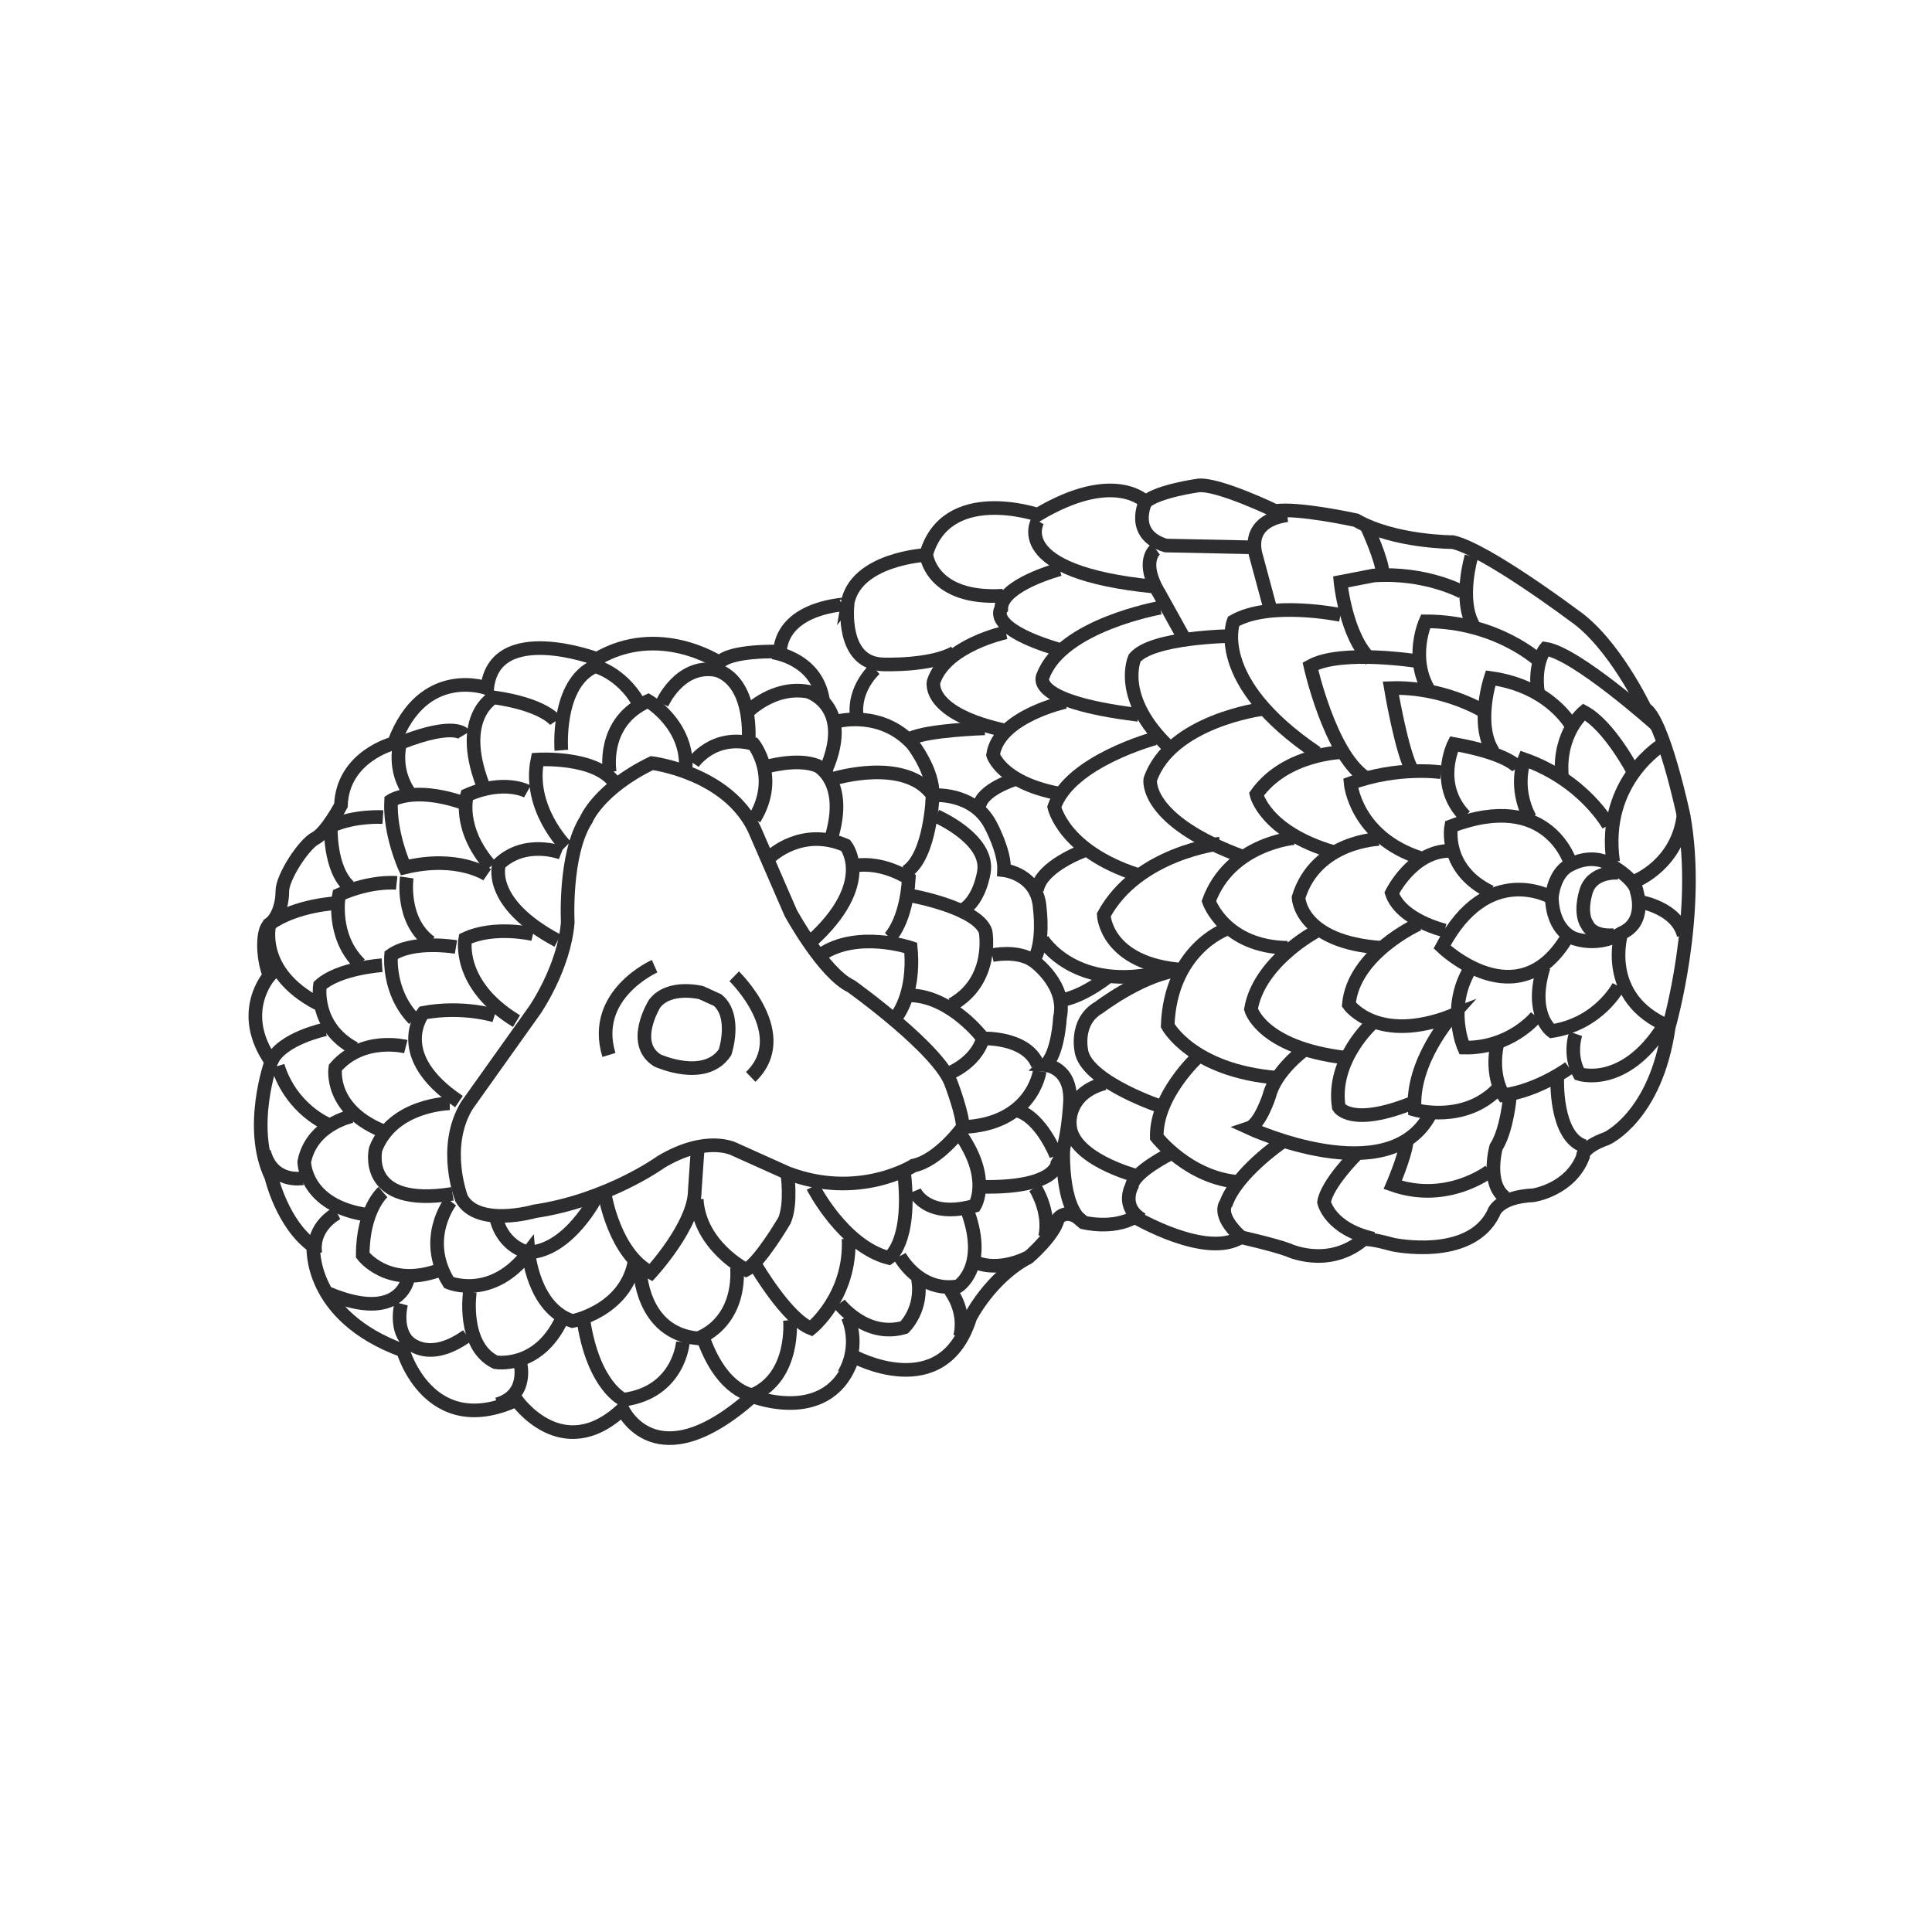 <?xml version="1.0" encoding="utf-8"?>
<!-- Generator: Adobe Illustrator 24.2.3, SVG Export Plug-In . SVG Version: 6.00 Build 0)  -->
<svg version="1.1" id="Layer_1" xmlns="http://www.w3.org/2000/svg" xmlns:xlink="http://www.w3.org/1999/xlink" x="0px" y="0px"
	 viewBox="0 0 1417.3 1417.3" style="enable-background:new 0 0 1417.3 1417.3;" xml:space="preserve">
<style type="text/css">
	.st0{display:none;}
	.st1{display:inline;}
	.st2{fill:#FFFFFF;}
	.st3{fill:#11110F;}
	.st4{display:inline;fill:#FFFFFF;}
	.st5{fill:none;stroke:#2D2C2F;stroke-width:10;stroke-miterlimit:10;}
</style>
<g id="Layer_1_1_" class="st0">
	<g class="st1">
		<path class="st2" d="M935.3,956.9c0,0,31.7,34.8,21.2,74.1c0,0-20.4,62-55.9,65l-154.9-5.9c-3.9-0.1-7.9,0-11.8,0.6
			c-14.5,2.3-42.2,11.2-26.8,46.1c0,0,4.7,17.5,57.3,35.1c16.4,5.5,31.4,14.7,43.9,26.7c19.5,18.7,48.9,44.7,65.1,48.5
			c0,0,40.8,9.8,30.2-30.2c0,0-20.4-76.3,26.4-92.2c0,0,41.6-4.5,56.7-45.3c0,0,12.1-35.5,25.7-46.1c0,0,22.7-11.3,27.2-24.9
			c0,0,11.1-26.7-15.2-46.6c-13.4-10.1-22.7-24.9-24-41.6c-1.4-17.9,2.5-37.8,24.1-44.8c0,0,36.3-15.1,51.4,12.1
			c0,0,16.6,43.8,42.3,40.8c0,0,54.4-9.1-6-69.5c0,0-48.4-46.9-77.1-55.9c0,0-52.9-9.1-71-62c0,0,4.5-34.8-55.9-34.8
			c0,0-63.5,1.5-92.2-80.1c0,0-16.6-77.1-63.5-107.3c0,0-60.5-31.7-52.9-120.9c0,0,0-60.5,52.9-69.5c0,0,40.8-3,33.3-55.9
			c0,0-10.6-66.5-37.8-62c0,0-36.3,7.6-48.4-4.5c0,0-9.8-31-31.7-37.8c0,0-55.9-14.4-74.1,4.5c0,0-10.9,15.8-25.8,32.4
			c-18.7,20.9-44.9,33.4-72.8,35.3c-27.3,1.8-63.1,3.6-79.7,1.9c0,0-28.7-4.5-47.6,36.3c0,0-3.8,15.1-46.1,12.1
			c0,0-27.2-1.5-27.2,21.2c0,0,7.6,31.7-2.3,48.4c0,0-17.4,22.7-17.4,34.8c0,0-6,35.5,22.7,95.2c0,0,34,65.7,78.6,40.1
			c0,0,4.5-42.3,39.3-61.2c0,0,55.9-22.7,80.1,13.6c0,0,46.9,100.5,75.6,137.5c0,0,60.5,81.6,134.5,134.5
			C705.6,754.4,867.3,855.6,935.3,956.9z"/>
	</g>
	<g class="st1">
		<path class="st2" d="M503,819.3l3,122.4c0,0,0,39.3-36.3,58.9c0,0-55.9,57.4-68-3c0,0,4.5-87.7-3-131.5c0,0-39.3-55.9,15.1-58.9
			c0,0,25.7-1.5,40.8-24.2C454.7,783.1,501.5,754.4,503,819.3z"/>
	</g>
	<g class="st1">
		<path class="st3" d="M883.2,1257.1c-6.1,0-11-1.1-12-1.4c-14.2-3.4-37.5-20.5-69.2-50.7c-11.7-11.2-25.6-19.7-40.5-24.6
			c-54.4-18.3-62.1-37.7-63.1-41.4c-6.1-13.5-6.6-26.2-1-36.6c7.4-13.6,23.1-18.7,35-20.6c4.4-0.8,9-0.7,13.5-0.8l154.9,5.9
			c23.1-2,41.9-43.1,47.1-58.8c9-33.5-19-64.9-19.3-65.3l-0.8-1c-66.1-98.5-225.4-198.9-227-200c-74.8-53.4-134.5-133.3-137-136.7
			c-28.9-37.2-74.5-135-76.5-139.1c-19.3-28.6-68.2-9.2-68.7-9c-29.2,15.8-33.7,53.5-33.8,53.9l-0.5,4.5l-3.9,2.3
			c-12.7,7.3-25.9,9-39,5.2c-31.2-9.1-51.2-47.3-52-48.9c-29.7-61.8-23.8-99.2-23.6-100.8c-0.1-13,15.9-34.6,19.1-38.8
			c5.9-10.1,2.4-33.5,0.7-40.8c-0.2-10.5,2.7-17.7,8.2-22.9c10.4-9.9,26.5-9.1,28.2-9.3c31.5,2.3,37.2-6.2,37.3-6.3
			c21.7-47.1,55.7-42.4,57.3-41.9c12.2,1.2,39.9,0.6,77.8-2c26-1.7,49.7-13.2,66.8-32.3c14.3-16,25-31.4,25.1-31.5
			c22-23,77.4-9.8,83.6-8.1c22.6,7,34,32.8,37.1,41.2c7.1,4.5,26.6,3.7,38.9,1.1c7.3-1.2,13.7,0.5,19.5,4.7
			c20.5,14.7,28.1,59.5,28.9,64.6c3,20.7-0.4,37.3-10.1,49.2c-12.4,15.5-30.6,17-31.4,17.1c-44.1,7.6-44.6,58.4-44.6,60.6
			c-6.9,82.5,45.9,111.8,48.2,113c50.1,32.2,67.3,110.1,68,113.3c25.3,71.5,78.8,73,83.1,73c0.1,0,0.1,0,0.2,0
			c26.4,0,45.2,6.2,55.9,18.5c8.2,9.4,9.2,19.3,9.1,23.9c16.8,46,63.1,54.4,63.5,54.5c31.6,9.8,79.8,56.4,81.8,58.3
			c25.4,25.5,35.2,45.9,29.9,62.5c-5.9,18.3-27.6,22.1-28.6,22.3c-1.3,0.1-2.5,0.2-3.8,0.2c-29.8,0-46.5-41.7-48.4-46.7
			c-10.4-18.5-38.4-7.5-39.6-7c-5.7,1.9-20.8,6.7-18.6,35.8c1,13.3,8.5,26.1,20.5,35.2c25.2,19.2,22.8,45.8,18,57.2
			c-5.3,16.1-28.8,28.2-31.4,29.5c-6.9,5.6-16.9,28.2-21.3,41c-16.9,45.7-62.2,51.2-64.1,51.4c-36.5,12.6-19,80.3-18.8,81
			c4,15,2.2,26.5-5.3,34.1C900.2,1255.5,890.8,1257.1,883.2,1257.1z M742.9,1098.9c-2.5,0-5.1,0.2-7.6,0.6c-6.5,1-18,3.9-22.1,11.6
			c-2.8,5.2-2.1,12.6,2.1,22.1c0.3,0.9,6.8,15.2,51.9,30.4c17.4,5.7,33.7,15.6,47.3,28.7c39.9,38.1,55.9,45,61,46.2
			c4.5,1.2,14.8,1.9,18.8-2.2c3.6-3.7,2-12.2,0.7-17c-0.9-3.4-21.9-84.7,32.2-102.9c3.4-0.6,38.2-5.1,51.2-40
			c1.3-3.7,13.3-38.2,28.6-50c9.5-5,21.9-13.8,24.2-20.7c1-2.7,7.8-21.6-12.1-36.7c-16.1-12.1-26.1-29.7-27.5-48
			c-2.1-27.8,8.6-47,30.3-54c14.4-6.1,46.9-10.8,61.9,16.3c4.1,10.5,17.4,36.4,32,36.4c0.5,0,0.9,0,1.4-0.1l0,0
			c-0.1,0,11.7-2.4,14.1-10.1c1.4-4.3,1.6-17.2-25.4-44.2c-12.9-12.6-51.6-46.9-73.5-53.8c-1.2-0.1-57.2-10.3-76.8-67.6l-0.7-2
			l0.3-2.1c0-0.1,0.5-6.5-5-12.5c-7.2-8-21.8-12.1-42.1-12.1c-2.8-0.6-70.1,0.7-100.6-86.1c-0.5-1.8-16.8-75-59.9-102.7
			c-2-1-64.9-35.2-57-129.2c0-22.8,12.6-69.4,60.3-77.5c0.9-0.1,12.3-1.3,19.8-10.7c6.3-8,8.4-19.8,6.2-35.2
			c-2.6-16.1-10.8-44.9-21.7-52.8c-2.5-1.7-4.5-1.9-5.8-1.6c-6.5,1.4-41.4,7.6-56.2-7l-2.2-3.6c-2.4-7.4-11.7-27.6-25.9-32
			c-19.2-5-54.4-8.8-64.9,2.2l0,0c0.1,0-10.7,15.5-25.6,32.1c-20.2,22.6-48.3,36.2-78.9,38.3c-27.5,1.7-63.8,3.6-81.3,1.7
			c-1.2,0-23-2.4-38.6,31.2c-0.4,2.2-7.7,20.5-54.9,17.2c-2.5,0.2-10.7,0.4-14.8,4.4c-1.2,1.2-2.8,3.2-2.8,7.8
			c0.6,1.5,7.9,33.8-3.5,52.9c-8.1,10.7-16.1,24.7-16.1,30.3c-0.2,1.8-5.1,35.5,21.8,91.4c0,0.1,17.2,32.7,41.1,39.6
			c7.3,2.2,14.2,1.7,21.4-1.6c2.4-12.6,11.7-46.1,43.1-63.2c3.5-1.5,63.9-25.3,91.8,16.5c1.1,2.2,47.4,101.3,75.2,137.1
			c0.7,0.9,60.7,81.2,132.7,132.7c6.2,3.8,163.1,102.8,231.6,204.3c4.3,5,33.8,40.6,22.7,81.9c-1,3.3-22.9,68.1-63.8,71.6l-156-5.9
			C744.5,1099,743.7,1098.9,742.9,1098.9z"/>
	</g>
	<g class="st1">
		<path class="st3" d="M425.7,1034.3c-2.8,0-5.6-0.3-8.4-1.2c-12.4-3.6-20.6-14.9-24.3-33.6c-0.1-3,4.1-86.9-2.7-129.8
			c-5-7.5-20.6-33.9-11.2-53.3c5.3-11,16.9-17,34.3-18c0.8-0.1,21.5-1.7,33.9-20.2l2.8-2.7c1-0.5,23.1-13.8,41.6-3.9
			c12.9,7,19.8,23,20.4,47.5l3,122.5c0,2-0.5,44.3-39.8,66.3C469.7,1013.4,447.1,1034.3,425.7,1034.3z M460.8,789.9
			c-17.5,24.4-45.3,26.2-46.4,26.3c-7.2,0.4-16.4,2.1-19.2,8c-4.6,9.5,5.3,29,10.9,37l1.5,3.6c7.6,44.3,3.3,129.9,3.1,133.5
			c1.4,5.8,4.8,15.7,11.7,17.8c11.1,2.9,32.7-13.1,41-21.5l2.1-1.7c31.3-16.9,31.6-50.7,31.6-51l-3-122.3
			c-0.4-17.1-4.3-28.5-11-32.2C476.2,783.6,465.8,787.3,460.8,789.9z"/>
	</g>
</g>
<g id="Layer_2_1_" class="st0">
	
		<ellipse transform="matrix(0.707 -0.707 0.707 0.707 -73.217 427.62)" class="st4" cx="479.6" cy="302.2" rx="48.2" ry="48.2"/>
	<circle class="st4" cx="580.4" cy="382.6" r="31.8"/>
	<circle class="st4" cx="463.5" cy="458.6" r="31.8"/>
	<polygon class="st4" points="945.9,160.4 849.4,210.1 779.2,302.2 766.1,384 802.6,489.3 874.2,489.3 950.2,411.8 975.1,322.6 
		976.6,236.4 	"/>
	<g class="st1">
		<path class="st3" d="M696.4,1033.2c0.1,0,0.2,0,0.3,0c4.8,0,8.8-3.8,8.9-8.6c5-150,69.3-369.2,120.1-520.8
			c1.7,0.1,3.5,0.1,5.2,0.1c29.9,0,58.1-11.6,82.3-34.1C968,419,991.1,327.4,985,267l-0.3-3.8c-3.6-36.5-5.4-54.7-21.7-90.6
			c-10.6-22.9-15.8-24.9-39.4-15.3c-82.6,33.5-135.5,89.3-161.6,171c-13.6,49.4,5.1,124.3,42.5,170.5c0.9,1.2,2.1,2,3.3,2.6
			c-51,152.6-115,371.7-120,522.6C687.6,1028.9,691.5,1033,696.4,1033.2z M779,333.3c24.4-75.9,73.9-128.2,151.3-159.5
			c4.5-1.8,10.5-4.3,10.8-4.9c1.1,1.1,3.5,6.2,5.9,11.4c14.9,32.8,16.5,49,20,84.6l0.4,3.8c5.6,56.9-17.5,142.8-66.2,187.9
			c-21,19.5-44.4,29.2-69.5,29.4c30.8-90.8,55.3-153.4,55.9-155c1.8-4.6-0.4-9.7-5-11.6c-4.5-1.7-9.7,0.5-11.6,5
			c-0.7,1.7-25.6,65.4-56.8,157.8C783.2,440.2,767.5,374.8,779,333.3z"/>
		<path class="st3" d="M925.4,606.2h-30.9c-4.9,0-8.9,4-8.9,8.9v515.5c0,63.8-61,112-141.9,112c-79.1,0-134.3-46.1-134.3-112v-516
			c0-4.9-4-8.9-8.9-8.9h-29.6c-4.9,0-8.9,4-8.9,8.9s4,8.9,8.9,8.9h20.7v507c0,75.2,64,129.8,152.1,129.8
			c91.1,0,159.8-55.8,159.8-129.8V624h22c4.9,0,8.9-4,8.9-8.9C934.3,610.1,930.4,606.2,925.4,606.2z"/>
		<path class="st3" d="M618.2,383.5c0-21.2-17.2-38.4-38.3-38.4c-21.2,0-38.4,17.2-38.4,38.4c0,21.1,17.2,38.3,38.4,38.3
			C601,421.8,618.2,404.6,618.2,383.5z M559.4,383.5c0-11.3,9.2-20.5,20.5-20.5s20.5,9.2,20.5,20.5s-9.2,20.5-20.5,20.5
			C568.5,404,559.4,394.8,559.4,383.5z"/>
		<path class="st3" d="M464.4,419.9c-21.2,0-38.4,17.2-38.4,38.3c0,21.2,17.2,38.4,38.4,38.4c21.1,0,38.3-17.2,38.3-38.4
			C502.7,437.1,485.5,419.9,464.4,419.9z M464.4,478.7c-11.3,0-20.5-9.2-20.5-20.5s9.2-20.5,20.5-20.5s20.5,9.2,20.5,20.5
			S475.7,478.7,464.4,478.7z"/>
		<path class="st3" d="M482.4,245.5c-31,0-56.3,25.3-56.3,56.3s25.3,56.3,56.3,56.3s56.3-25.3,56.3-56.3S513.4,245.5,482.4,245.5z
			 M482.4,340.3c-21.2,0-38.5-17.3-38.5-38.5s17.3-38.5,38.5-38.5s38.5,17.3,38.5,38.5S503.6,340.3,482.4,340.3z"/>
	</g>
</g>
<g id="Layer_3" class="st0">
	<g class="st1">
		<path class="st2" d="M739.6,1258.4c-0.9,0-1.9,0-2.8,0c-47.9-0.9-88.2-19.4-119.8-55.2c-20.5-23.1-33.3-50.8-38.1-82.4
			c-4.2-28.2-0.6-57.4,11.2-89.4c11.9-32.4,29.2-63,52.5-93.8c16.1-21.2,32.9-42,49.6-62.8c8.5-10.5,16.9-21,25.3-31.5
			c3.5-4.3,6.7-8.8,9.7-13l10.1-13.7l17.9,22.4c9.5,11.9,19,23.9,28.8,35.7c25.7,31.2,54.8,66.5,77.6,105.9
			c18.2,31.3,29.2,59.1,34.6,87.3c12.4,64.9-17,131.6-73,166.1C797.1,1250.3,769,1258.4,739.6,1258.4z"/>
	</g>
	<g class="st1">
		<path class="st2" d="M973.7,931.7c-0.6,0-1.2,0-1.8,0c-32.7-0.6-60.3-13.2-81.9-37.7c-14-15.8-22.7-34.7-26-56.3
			c-2.9-19.3-0.4-39.2,7.6-60.9c8.1-21.8,19.6-42.5,35.4-63.3c10.7-14.1,21.9-28,33-41.8c5.7-7.1,11.4-14.1,17-21.2
			c2.3-2.9,4.4-5.8,6.4-8.5l8.8-11.8l14.8,18.5c6,7.6,12.2,15.3,18.4,22.8c16.3,19.7,36.5,44.3,52,71c12.3,21.3,19.8,40,23.4,59.1
			c8.5,44.3-11.6,89.8-49.9,113.4C1013.1,926.2,993.8,931.7,973.7,931.7z"/>
	</g>
	<g class="st1">
		<path class="st2" d="M803.8,589.3c-72.3,0-132.1-28.6-173.1-82.6c-1.3-1.8-2-4-1.8-6.3c7.3-106.7,74-228,151.7-276.1
			c134.5-75.8,272.7-84.8,423.2-27.8c40,15.2,42.7,20.9,29.4,61.2c-22.1,66.8-42.1,93.2-81.9,145.7l-4.5,6
			C1079.7,497.7,933.2,589.2,803.8,589.3C803.9,589.3,803.9,589.3,803.8,589.3z"/>
	</g>
	<g class="st1">
		<path class="st3" d="M861.8,980.7c-22.9-39.4-51.9-74.8-77.6-105.9c-9.7-11.9-19.3-23.9-28.8-35.7l-17.9-22.4l-10.1,13.7
			c-3,4.2-6.3,8.7-9.7,13c-8.4,10.5-16.8,21-25.3,31.5c-16.7,20.8-33.5,41.6-49.6,62.8c-23.4,30.8-40.6,61.5-52.5,93.8
			c-11.8,31.9-15.4,61.2-11.2,89.4c4.7,31.6,17.6,59.3,38.1,82.4c31.7,35.7,72,54.3,119.8,55.2c0.9,0,1.9,0,2.8,0
			c29.4,0,57.5-8.2,83.8-24.3c56.1-34.5,85.4-101.2,73-166.1C891,1039.8,880,1012,861.8,980.7z M815.4,1221.2
			c-23.8,14.7-49.3,22.1-75.8,22.1c-0.8,0-1.7,0-2.5,0c-43.5-0.8-80-17.6-108.8-50.1c-18.5-20.9-30.1-45.9-34.4-74.5
			c-3.9-25.6-0.4-52.4,10.4-81.8c11.4-30.9,27.9-60.3,50.4-89.9c16.1-21.1,32.7-41.8,49.4-62.5c8.5-10.5,17-21,25.3-31.7
			c3-3.7,5.8-7.5,8.5-11.2l5.5,6.9c9.5,11.9,19.1,24,28.9,35.9c25.3,30.8,54,65.6,76.2,103.9c17.3,29.8,27.7,56,32.8,82.6
			C892.7,1129.6,866.2,1190,815.4,1221.2z"/>
		<path class="st3" d="M1057.4,742.6c-15.5-26.8-35.8-51.3-52-71c-6.2-7.6-12.3-15.3-18.4-22.8l-14.8-18.5l-8.8,11.8
			c-2,2.7-4.1,5.7-6.4,8.5c-5.6,7.1-11.3,14.1-17,21.2c-11.1,13.8-22.3,27.7-33,41.8c-15.8,20.8-27.4,41.5-35.4,63.3
			c-8,21.7-10.5,41.6-7.6,60.9c3.3,21.6,12,40.5,26,56.3c21.6,24.4,49.2,37.1,81.9,37.7c0.6,0,1.2,0,1.8,0
			c20.1,0,39.4-5.6,57.2-16.6c38.3-23.6,58.4-69.1,49.9-113.4C1077.2,782.7,1069.7,763.9,1057.4,742.6z M1022.9,902.2
			C1007,912,990.5,916,972,916.5c-28.2-0.5-52-11.4-70.7-32.5c-12-13.5-19.5-29.8-22.3-48.4c-2.5-16.7-0.3-34.1,6.8-53.4
			c7.5-20.4,18.4-39.8,33.3-59.3c10.6-14,21.7-27.8,32.8-41.5c5.7-7.1,11.4-14.2,17-21.3c1.3-1.6,2.6-3.2,3.7-4.9l2.4,3
			c6.1,7.6,12.2,15.4,18.5,23c20.2,24.6,36.8,45.2,50.6,69c11.4,19.7,18.3,37,21.6,54.3C1073.2,842.7,1055.9,881.9,1022.9,902.2z"/>
		<path class="st3" d="M1210.1,192.3C1056,133.9,914.6,143.2,777,220.7C697.4,270,629.1,394.2,621.7,503.3c-0.1,1.8,0.6,3.5,1.5,5.1
			C483,590.8,315.8,706.1,167.6,855.7c-3.7,3.7-3.7,9.7,0.1,13.4c1.9,1.8,4.3,2.7,6.7,2.7s4.9-0.9,6.8-2.8
			c148.2-149.4,315.4-264.4,455.1-346.1c41.3,46.1,97.3,71.4,164.6,71.4c0,0,0,0,0.1,0c132.3,0,282.3-93.7,351-184.2l4.6-6.2
			c40.8-53.7,61.3-80.7,83.9-149.1C1253.9,213.6,1251.1,207.8,1210.1,192.3z M1222.1,249.3c-21.5,64.9-40.1,89.5-80.8,143.2
			l-4.7,6.1c-65.8,86.8-209.4,176.7-335.8,176.7c0,0,0,0-0.1,0c-61.1,0-110.3-21.6-147.9-62.1C814.8,420,936,373,938.3,372.1
			c4.9-1.9,7.3-7.3,5.5-12.2c-1.8-4.9-7.4-7.5-12.2-5.5c-2.3,0.9-125.6,48.7-290.2,143.5c9.3-100.5,73.5-216.5,145.3-260.9
			c132.1-74.4,268.4-83.3,416.7-27.1C1231.6,220.7,1231.6,220.7,1222.1,249.3z"/>
	</g>
</g>
<path class="st5" d="M572.1,478c0,0-36.2-1.3-44.3,8.1c0,0-44.3-29.5-89.9-2.7c0,0-75.1-28.2-80.5,21.5c0,0-47-17.4-68.4,40.3
	c0,0-37.6,9.4-38.9,45.6c0,0-10.7,20.1-18.8,24.2s-24.2,28.2-24.2,38.9s-4,20.1-9.4,24.2c-5.4,4-5.4,24.2,0,37.6
	c0,0-24.2,26.8,1.3,63.1c0,0-17.4,48.3,0,84.5c0,0,8.1,34.9,30.9,51c0,0-4,51,65.8,76.5c0,0,18.8,65.8,83.2,36.2
	c0,0,33.5,48.3,77.8,6.7c0,0,24.2,53.7,95.3-9.4c0,0,57.7,22.8,73.8-29.5c0,0,65.8,36.2,85.9-28.2c0,0,14.8-29.5,42.9-44.3
	c0,0,18.8-16.1,21.5-28.2c0,0,6.7-9.4,18.8,2.7c0,0,21.5,5.4,37.6-4c0,0,52.3,30.9,77.8,14.8c0,0,24.2,5.4,34.9,9.4
	c0,0,28.2,13.4,53.7-6.7c0,0-1.3-4,22.8,2.7c0,0,56.4,12.1,73.8-22.8c0,0,2.7-12.1,29.5-13.4c0,0,26.8-4,36.2-28.2
	c0,0-1.3-6.7,17.4-13.4c0,0,36.2-16.1,45.6-81.9c0,0,24.2-83.2,10.7-155.7c0,0-14.8-69.8-28.2-77.8c0,0-22.8-48.3-52.3-68.4
	c0,0-64.4-48.3-88.6-53.7c0,0-42.9,0-71.1-16.1c0,0-42.9-9.4-59-6.7c0,0-41.6-20.1-56.4-18.8c0,0-29.5,4-38.9,12.1
	c0,0-22.8-24.2-79.2,9.4c0,0-67.1-22.8-81.9,29.5c0,0-52.3,2.7-57.7,36.2C621.8,443.1,574.8,444.4,572.1,478z"/>
<path class="st5" d="M478.2,559.8c0,0,55,6.7,75.1,48.3l26.8,61.7c0,0,24.2,44.3,44.3,53.7c0,0,65.8,47,73.8,72.5
	c0,0,8.1,21.5,8.1,30.9c0,0-17.4,24.2-36.2,28.2c0,0-40.3,25.5-92.6,5.4L538.6,843c0,0-20.1-10.7-53.7,9.4c0,0-38.9,28.2-92.6,36.2
	c0,0-41.6,12.1-53.7-9.4c0,0-14.8-37.6,4-68.4l49.7-69.8c0,0,21.5-30.9,24.2-64.4c0,0-2.7-49.7,13.4-75.1
	C429.9,601.4,439.3,578.6,478.2,559.8z"/>
<path class="st5" d="M415.1,620.9c0,0-28.2-28.2-20.8-63.7c0,0,42.3-2.7,56.4,16.8"/>
<path class="st5" d="M411.8,550.4c0,0-4-49,24.8-61.7c0,0,18.8,4.7,31.5,26.2"/>
<path class="st5" d="M447.3,566.5c0,0-6.7-36.9,28.2-52.3c0,0,29.5,17.4,27.5,49.7"/>
<path class="st5" d="M407.7,529c0,0-8.1-12.1-45.6-17.4c0,0-26.8,14.1-8.1,63.7"/>
<path class="st5" d="M340.6,539c0,0-6-10.1-47,6c0,0-6,19.5,7.4,37.6"/>
<path class="st5" d="M386.9,580.6c0,0-16.8-9.4-44.3,2.7c0,0-7.4,24.2,17.4,52.3"/>
<path class="st5" d="M411.8,625.6c0,0-26.2-10.1-45.6,8.1c0,0-10.1,28.2,42.9,56.4"/>
<path class="st5" d="M357.4,641.7c0,0-21.5-14.8-60.4-5.4c0,0-11.4-24.8-10.1-49c0,0,16.1-10.7,51.7,1.3"/>
<path class="st5" d="M298.4,643.7c0,0-4.7,31.5,17.4,47.6"/>
<path class="st5" d="M391,685.3c0,0-28.2-6.7-49.7,3.4c0,0-6.7,33.5,37.6,60.4"/>
<path class="st5" d="M303.7,747.7c-19.5-20.1-16.8-47-16.8-47c16.1-11.4,47.6-6,47.6-6"/>
<path class="st5" d="M362.8,745c0,0-23.5-7.4-52.3-2c0,0-24.8,30.9,26.2,65.1"/>
<path class="st5" d="M280.9,599.4c0,0-20.8-1.3-38.2,6.7c0,0-1.3,30.9,13.4,44.3"/>
<path class="st5" d="M291,647.7c0,0-18.8-2-42.3,8.7c0,0-6,30.2,15.4,51"/>
<path class="st5" d="M280.3,708.1c0,0-31.5,2-45.6,14.8c0,0-4.7,30.2,25.5,46.3"/>
<path class="st5" d="M297.7,767.8c0,0-31.5-8.1-51.7,15.4c0,0-5.4,31.5,37.6,47.6"/>
<path class="st5" d="M329.9,809.4c0,0-41.6,0.7-54.3,33.5c0,0-10.7,43.6,56.4,32.9"/>
<path class="st5" d="M485.6,516.2c0,0,12.7-28.9,38.9-24.8c0,0,25.5,3.4,24.8,49.7"/>
<path class="st5" d="M508.4,559.8c0,0,14.8-22.1,44.3-14.1c0,0,19.5,24.2,0.7,55"/>
<path class="st5" d="M247.4,662.5c0,0-30.2,1.3-49.7,15.4c0,0-9.4,34.9,35.6,58.4"/>
<path class="st5" d="M238.7,755.1c0,0-32.2,6.7-39.6,23.5"/>
<path class="st5" d="M240.7,824.9c0,0-26.8-10.7-36.9-42.9"/>
<path class="st5" d="M258.1,818.8c0,0-29.5,6-34.9,33.5c0,0,0,32.2,46.3,38.9"/>
<path class="st5" d="M280.9,874.5c0,0-14.8,12.7-14.8,46.3c0,0,18.1,24.2,55,11.4"/>
<path class="st5" d="M330.6,881.2c0,0-21.5,27.5-1.3,59.7c0,0,31.5,13.4,58.4-22.1c0,0,3.4,40.9,32.2,50.3c0,0,38.9-7.4,45.6-43.6"
	/>
<path class="st5" d="M221.9,864.4c0,0-22.1,4-28.2-19.5"/>
<path class="st5" d="M247.4,889.9c0,0-18.8,9.4-16.1,29.5"/>
<path class="st5" d="M299,938.9c0,0-6,31.5-57.7,10.1"/>
<path class="st5" d="M294.3,956.4c0,0-4.7,17.4,4.7,27.5c0,0,14.8,16.8,43.6-4"/>
<path class="st5" d="M344.7,947.6c0,0-6,39.6,18.8,51.7c0,0,30.9,5.4,48.3-30.9"/>
<path class="st5" d="M444,877.9c0,0,7.4,42.3,33.5,55.7c0,0,32.2-34.9,32.2-60.4l2-28.9"/>
<path class="st5" d="M577.5,860.4c0,0,3.4,22.1-2,34.9c0,0-18.1,30.9-28.2,36.2c0,0-34.2-17.4-36.2-51.7"/>
<path class="st5" d="M596.3,870.5c0,0,22.1,43.6,55.7,52.3c0,0,16.8-10.7,11.4-61.1"/>
<path class="st5" d="M670.8,873.8c0,0,8.7,20.8,44.3,10.7c0,0,12.1-19.5-10.1-51.7"/>
<path class="st5" d="M437.9,877.2c0,0-20.1,40.3-50.3,41.6c0,0-18.1-3.4-23.5-24.8"/>
<path class="st5" d="M469.5,931.5c0,0,0.7,46.3,42.3,50.3c0,0,30.9-9.4,28.9-51.7"/>
<path class="st5" d="M554.7,928.9c0,0,22.8,38.9,40.3,45.6c0,0,29.5-23.5,27.5-65.8"/>
<path class="st5" d="M615.7,956.4c0,0,19.5,25.5,47.6,17.4c0,0,14.1-13.4,10.1-35.6"/>
<path class="st5" d="M660,921.5c0,0,14.1,26.8,42.9,22.1c0,0,21.5-13.4,7.4-53.7"/>
<path class="st5" d="M621.8,965.8c0,0,10.1,20.1-2.7,42.3"/>
<path class="st5" d="M501,984.5c0,0-2.7,36.9-43.6,42.3c0,0-22.1-9.4-29.5-59"/>
<path class="st5" d="M381.6,999.3c0,0,6.7,24.2-16.8,30.9"/>
<path class="st5" d="M579.5,968.4c0,0,4,41.6-27.5,55c0,0-21.5-2-35.6-40.3"/>
<path class="st5" d="M696.9,946.3c0,0,12.1,14.8,7.4,34.2"/>
<path class="st5" d="M566.8,478.6c0,0,32.2,4,36.9,34.9"/>
<path class="st5" d="M606.3,563.8c19.5-46.3-13.4-56.4-13.4-56.4c-24.8-4.7-43.6,14.1-43.6,14.1"/>
<path class="st5" d="M562.1,562.5c0,0,22.8-6.7,37.6-0.7c0,0,22.8,11.4,10.1,53"/>
<path class="st5" d="M565.4,628.3c0,0,22.8-22.1,55-8.1c0,0,22.1,27.5-25.5,70.5"/>
<path class="st5" d="M615.1,529c0,0,31.5-8.1,54.3,16.8c0,0,15.4,19.5,14.8,37.6c0,0,29.5-2.7,42.3,21.5c0,0,10.7,19.5,10.1,33.5
	c0,0,24.8,2.7,26.2,28.2c0,0,3.4,25.5-4.7,38.2c0,0,24.8,17.4,19.5,41.6c0,0-1.3,26.8-10.7,34.9c0,0,18.8,1.3,18.1,26.2
	c0,0-1.3,32.9-9.4,46.3c0,0-1.3,18.1-56.4,16.8"/>
<path class="st5" d="M716.4,926.2c0,0,14.8,7.4,38.2-4"/>
<path class="st5" d="M759.3,871.1c0,0,11.4,17.4,7.4,36.2"/>
<path class="st5" d="M774.8,847.7c0,0-10.7-27.5-28.2-32.9"/>
<path class="st5" d="M762.7,785.9c0,0-5.4,38.9-56.4,40.9"/>
<path class="st5" d="M694.9,787.9c0,0,20.8-7.4,26.2-26.2c0,0-22.8-30.2-52.3-31.5"/>
<path class="st5" d="M656.7,747c0,0,14.8-16.1,11.4-51.7c0,0-39.6-13.4-66.4,5.4"/>
<path class="st5" d="M652.6,688c0,0,12.1-11.4,14.1-43.6c0,0-18.8-12.7-39.6-9.4"/>
<path class="st5" d="M686.9,598.7c0,0,38.9,16.8,34.9,40.9c0,0-3.4,24.2-18.8,29.5"/>
<path class="st5" d="M668.7,657.1c0,0,48.3,8.7,54.3,26.2c0,0,6.7,36.2-24.8,53.7"/>
<path class="st5" d="M727.8,700.7c0,0,18.1-4,30.2,4"/>
<path class="st5" d="M721.1,761.8c0,0,32.2-1.3,40.3,19.5"/>
<path class="st5" d="M611.7,571.2c0,0,52.3-16.1,72.5,12.1c0,0-1.3,45-19.5,56.4"/>
<path class="st5" d="M1176,631.6c0,0,23.5,11.4,24.8,22.8c0,0,7.4,22.1-11.4,30.2c0,0-14.8,10.1-34.2,4c0,0-16.1-4.7-16.8-30.2
	c0,0,1.3-18.8,14.1-24.2C1152.5,634.3,1163.2,627.6,1176,631.6z"/>
<path class="st5" d="M1187.4,640.3c0,0-20.1-2-24.2,14.8c0,0-4.7,14.8,1.3,23.5c0,0,3.4,8.7,19.5,7.4"/>
<path class="st5" d="M621.8,443.1c0,0-5.4,43.6,26.2,44.3c0,0,34.9,1.3,52.3-8.7"/>
<path class="st5" d="M679.5,406.8c0,0,3.4,33.5,56.4,30.2"/>
<path class="st5" d="M846.5,430.3c-108-10.7-85.2-48.3-85.2-48.3"/>
<path class="st5" d="M944.5,378c0,0-29.5,2-23.5,28.2l11.4,42.3"/>
<path class="st5" d="M1002.9,386.7c0,0,11.4,24.8,11.4,34.2"/>
<path class="st5" d="M1079.4,408.2c0,0-9.4,31.5,1.3,50.3"/>
<path class="st5" d="M1072.7,434.3c0,0-26.8-14.8-65.1-12.1l-24.2,4.7c0,0,4,40.3,22.1,57"/>
<path class="st5" d="M983.4,451.1c0,0-51.7-10.7-78.5,4.7c0,0-17.4,43.6,61.1,96.6"/>
<path class="st5" d="M918.3,401.5l-63.1-1.3c-26.8-8.1-14.8-32.2-14.8-32.2"/>
<path class="st5" d="M847.9,402.8c0,0-12.1,8.7,2.7,32.9l20.1,36.2"/>
<path class="st5" d="M902.9,466.6c0,0-57.7,0.7-70.5,16.1c0,0-13.4,28.9,25.5,65.8"/>
<path class="st5" d="M851.2,445.8c0,0-71.8,12.7-85.9,49.7c0,0-12.7,18.8,69.8,28.9"/>
<path class="st5" d="M777.4,417.6c0,0-42.9,11.4-42.9,28.9c0,0-11.4,14.1,42.9,30.2"/>
<path class="st5" d="M737.9,463.9c0,0-44.3,9.4-53,36.2c0,0-6,23.5,54.3,36.2"/>
<path class="st5" d="M641.9,490.7c0,0-16.1,14.1-13.4,34.9"/>
<path class="st5" d="M722.4,534.3c0,0-41.6,1.3-54.3,7.4"/>
<path class="st5" d="M781.5,514.9c0,0-49,10.7-53,38.9c0,0,6,20.1,47.6,28.2"/>
<path class="st5" d="M847.2,541.7c0,0-62.4,16.8-73.8,50.3c0,0,6.7,32.2,61.1,49.7"/>
<path class="st5" d="M743.9,571.9c0,0-23.5,7.4-25.5,19.5"/>
<path class="st5" d="M794.9,624.2c0,0-31.5,11.4-34.2,28.9"/>
<path class="st5" d="M764.7,689.3c0,0,24.2,39.6,88.6,23.5"/>
<path class="st5" d="M894.9,618.9c0,0-60.4,6.7-85.2,52.3c0,0,1.3,36.2,58.4,40.3"/>
<path class="st5" d="M925.7,520.2c0,0-67.1,8.7-81.9,51.7c0,0-4.7,30.2,69.1,57"/>
<path class="st5" d="M984.8,551.8c0,0-41.6,0.7-63.1,30.9c0,0,6,27.5,56.4,42.3"/>
<path class="st5" d="M1041.8,485.3c0,0-57.7-9.4-80.5,3.4c0,0,14.1,63.1,39.6,81.2"/>
<path class="st5" d="M1129.7,485.3c0,0-30.9-29.5-83.9-29.5c0,0-12.1,26.8,2.7,51"/>
<path class="st5" d="M1088.1,521.6c0,0-29.5-18.1-67.8-16.8c0,0,8.1,48.3,16.1,61.1"/>
<path class="st5" d="M1214.9,531.6c0,0-58.4-52.3-81.2-55.7c0,0-8.7,10.1-5.4,32.9"/>
<path class="st5" d="M1153.2,533c0,0-15.4-29.5-59.7-35.6c0,0-11.4,34.2,2,54.3"/>
<path class="st5" d="M1198.1,565.9c0,0-17.4-33.5-36.2-43.6c0,0-18.8,15.4-16.1,47"/>
<path class="st5" d="M1220.3,545.7c0,0-45.6,26.8-36.9,86.6"/>
<path class="st5" d="M1199.5,646.4c0,0,31.5-12.1,35.6-49"/>
<path class="st5" d="M1180,605.4c0,0-18.1-32.9-61.7-48.3c0,0-8.1,20.1,4,42.9"/>
<path class="st5" d="M1113.6,563.2c0,0-6-10.1-47-17.4c0,0-14.8,29.5,8.1,53"/>
<path class="st5" d="M1057.2,566.5c0,0-31.5-4.7-66.4,8.1c0,0,3.4,39.6,51.7,55"/>
<path class="st5" d="M1152.5,634.3c0,0-15.4-55.7-87.9-28.2c0,0-6,31.5,28.9,48.3"/>
<path class="st5" d="M1138.4,658.5c0,0-47-27.5-80.5,36.2c0,0,55.7,53.7,91.9-7.4"/>
<path class="st5" d="M1204.2,661.8c0,0,26.2,4.7,30.9,24.2"/>
<path class="st5" d="M1189.4,684.6c0,0-14.8,47.6,34.9,68.4"/>
<path class="st5" d="M1187.4,723.5c0,0-14.1,27.5-49,32.9c0,0-16.8-12.1-6-47"/>
<path class="st5" d="M1155.9,758.4c0,0-5.4,15.4,2.7,29.5c0,0,32.9,10.7,61.7-34.9"/>
<path class="st5" d="M1151.2,783.3c0,0-22.8,16.8-48.3,20.1c0,0-9.4-13.4-4.7-36.9"/>
<path class="st5" d="M1127,745.7c0,0-18.8,23.5-53,22.8c0,0-12.7-28.2,4-57"/>
<path class="st5" d="M1059.9,682.6c0,0-32.2-7.4-38.9-27.5c0,0,14.8-30.2,41.6-30.9"/>
<path class="st5" d="M1011.6,615.5c0,0-46.3,1.3-59,42.9c0,0,0.7,32.9,61.1,36.9"/>
<path class="st5" d="M1040.5,677.9c0,0-47.6,21.5-51,59c0,0,20.8,29.5,75.8,8.1c0,0-30.2,33.5-27.5,69.1c0,0,36.9,10.7,61.7-16.1"/>
<path class="st5" d="M949.2,614.8c0,0-47,4-62.4,46.3c0,0,11.4,33.5,57.7,34.2"/>
<path class="st5" d="M965.3,683.3c0,0-41.6,22.1-47.6,57c0,0,7.4,28.2,69.1,35.6"/>
<path class="st5" d="M1006.9,750.4c0,0-30.2,26.8-24.8,61.7c0,0,8.7,15.4,55-3.4"/>
<path class="st5" d="M898.9,681.9c0,0-40.3,14.8-42.3,70.5c0,0,17.4,32.9,79.8,38.2"/>
<path class="st5" d="M957.3,769.8c0,0-21.5,15.4-26.2,34.2c0,0-6.7,20.8-14.8,23.5c0,0,102.7,47.6,132.9-10.1"/>
<path class="st5" d="M878.8,775.2c0,0-30.9,28.2-30.2,59c0,0,23.5,30.2,60.4,32.9"/>
<path class="st5" d="M939.8,838.3c0,0-32.2,22.1-40.3,44.3c0,0-7.4,8.1,10.7,24.8"/>
<path class="st5" d="M858.6,846.3c0,0-26.8,13.4-28.2,23.5c0,0-8.7,15.4,7.4,24.8"/>
<path class="st5" d="M852.6,812.1c0,0-53-17.4-59-39.6c0,0-6-22.8,12.7-33.5c0,0,28.9-22.1,55-26.8"/>
<path class="st5" d="M815,714.8c0,0-18.1,15.4-35.6,18.8"/>
<path class="st5" d="M1142.4,790.6c0,0-2,43.6,20.1,50.3"/>
<path class="st5" d="M1107.6,804.7c0,0-2,24.2-10.1,36.9c0,0-7.4,26.8,6.7,36.9"/>
<path class="st5" d="M1092.8,859.1c0,0-30.9,24.2-71.1,10.1c0,0,8.7-20.1,10.1-30.9"/>
<path class="st5" d="M994.8,847c0,0-21.5,21.5-23.5,34.9c0,0,4,19.5,36.2,26.8"/>
<path class="st5" d="M833.1,862.4c0,0-48.3-12.7-48.3-38.2c0,0-2-22.1,25.5-29.5"/>
<path class="st5" d="M780.1,840.3c0,0-2.7,45.6,14.8,56.4"/>
<path class="st5" d="M514.4,728.2c0,0-23.5-6-34.2,8.1c0,0-18.1,28.9,2,41.6c0,0,34.9,16.1,49.7-6c0,0,8.7-26.2-5.4-38.2
	L514.4,728.2z"/>
<path class="st5" d="M480.2,708.8c0,0-47,20.8-33.5,65.1"/>
<path class="st5" d="M538.6,716.2c0,0,44.3,42.9,12.1,73.8"/>
</svg>
